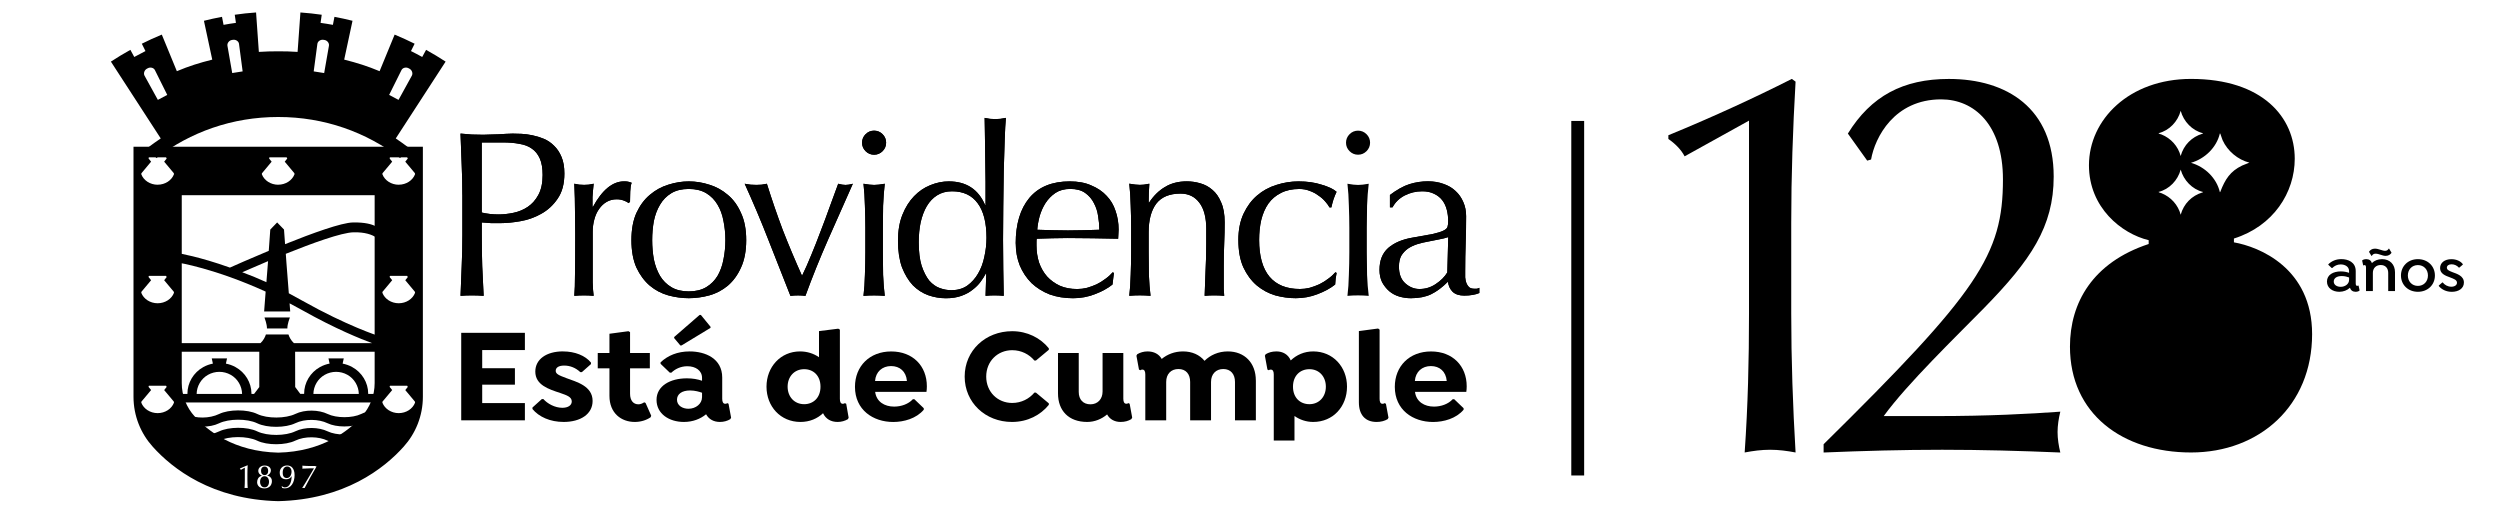<?xml version="1.0" encoding="UTF-8"?>
<svg id="Capa_1" xmlns="http://www.w3.org/2000/svg" version="1.1" viewBox="0 0 754.3 157.2">
  <!-- Generator: Adobe Illustrator 29.5.0, SVG Export Plug-In . SVG Version: 2.1.0 Build 137)  -->
  <defs>
    <style>
      .st0 {
        fill-rule: evenodd;
      }
    </style>
  </defs>
  <g>
    <rect x="474.09" y="36.49" width="3.88" height="106.97"/>
    <g>
      <path class="st0" d="M139.51,58.78v12.25c0,3.13-.07,6.22-.21,9.26-.09,3.04-.21,6.03-.35,8.97,1.09-.1,2.25-.14,3.49-.14s2.4.05,3.49.14c-.14-2.94-.28-5.94-.43-8.97-.09-3.04-.14-6.13-.14-9.26v-3.92c.95.09,1.88.17,2.78.21h2.99c1.71,0,3.66-.19,5.84-.57,2.23-.38,4.32-1.12,6.27-2.21,1.99-1.09,3.66-2.61,4.98-4.56,1.38-1.95,2.07-4.49,2.07-7.62,0-1.99-.29-3.65-.86-4.99-.57-1.38-1.33-2.52-2.28-3.42-.9-.9-1.92-1.59-3.06-2.07-1.14-.47-2.3-.83-3.49-1.07-1.14-.24-2.23-.38-3.28-.43-1.04-.05-1.92-.07-2.64-.07-.52,0-1.16.02-1.92.07-.76.05-1.57.09-2.42.14-.81,0-1.61.02-2.42.07-.81.05-1.5.07-2.07.07-1.14,0-2.3-.02-3.49-.07-1.14-.09-2.28-.19-3.42-.29.14,3.13.26,6.22.35,9.26.14,2.99.21,6.05.21,9.19ZM145.35,64.13v-21.15h6.41c1.85,0,3.51.14,4.99.43,1.47.24,2.71.71,3.7,1.42,1.05.71,1.85,1.71,2.42,2.99.57,1.28.85,2.94.85,4.99,0,2.42-.43,4.42-1.28,5.98-.81,1.52-1.88,2.73-3.21,3.63-1.28.86-2.71,1.45-4.27,1.78-1.57.33-3.09.5-4.56.5-1.76,0-3.44-.19-5.06-.57Z"/>
      <path d="M139.51,58.78v12.25c0,3.13-.07,6.22-.21,9.26-.09,3.04-.21,6.03-.35,8.97,1.09-.1,2.25-.14,3.49-.14s2.4.05,3.49.14c-.14-2.94-.28-5.94-.43-8.97-.09-3.04-.14-6.13-.14-9.26v-3.92c.95.09,1.88.17,2.78.21h2.99c1.71,0,3.66-.19,5.84-.57,2.23-.38,4.32-1.12,6.27-2.21,1.99-1.09,3.66-2.61,4.98-4.56,1.38-1.95,2.07-4.49,2.07-7.62,0-1.99-.29-3.65-.86-4.99-.57-1.38-1.33-2.52-2.28-3.42-.9-.9-1.92-1.59-3.06-2.07-1.14-.47-2.3-.83-3.49-1.07-1.14-.24-2.23-.38-3.28-.43-1.04-.05-1.92-.07-2.64-.07-.52,0-1.16.02-1.92.07-.76.05-1.57.09-2.42.14-.81,0-1.61.02-2.42.07-.81.05-1.5.07-2.07.07-1.14,0-2.3-.02-3.49-.07-1.14-.09-2.28-.19-3.42-.29.14,3.13.26,6.22.35,9.26.14,2.99.21,6.05.21,9.19ZM145.35,64.13v-21.15h6.41c1.85,0,3.51.14,4.99.43,1.47.24,2.71.71,3.7,1.42,1.05.71,1.85,1.71,2.42,2.99.57,1.28.85,2.94.85,4.99,0,2.42-.43,4.42-1.28,5.98-.81,1.52-1.88,2.73-3.21,3.63-1.28.86-2.71,1.45-4.27,1.78-1.57.33-3.09.5-4.56.5-1.76,0-3.44-.19-5.06-.57Z"/>
      <path class="st0" d="M189.59,61.28l.5-.36c0-.95.02-1.99.07-3.13.05-1.19.19-2.07.43-2.64-.48-.19-.88-.31-1.21-.36-.28-.05-.64-.07-1.07-.07-3.47,0-6.6,2.56-9.4,7.69l-.14-.07v-2.85c.05-1,.17-2.35.36-4.06-.52.09-1.02.19-1.5.28-.48.05-.93.07-1.35.07-.52,0-1.02-.02-1.5-.07-.47-.09-.97-.19-1.5-.28.14,3.13.21,5.91.21,8.33.05,2.42.07,4.56.07,6.41v2.28c0,4.04-.02,7.45-.07,10.26,0,2.75-.07,4.94-.21,6.55.95-.1,1.95-.14,2.99-.14.95,0,1.9.05,2.85.14-.14-1.04-.24-2.4-.29-4.06v-15.17c0-1.38.17-2.66.5-3.85.33-1.23.81-2.28,1.43-3.13.62-.9,1.38-1.61,2.28-2.14.9-.52,1.92-.78,3.06-.78.71,0,1.4.12,2.06.36.71.24,1.19.5,1.43.78Z"/>
      <path d="M189.59,61.28l.5-.36c0-.95.02-1.99.07-3.13.05-1.19.19-2.07.43-2.64-.48-.19-.88-.31-1.21-.36-.28-.05-.64-.07-1.07-.07-3.47,0-6.6,2.56-9.4,7.69l-.14-.07v-2.85c.05-1,.17-2.35.36-4.06-.52.09-1.02.19-1.5.28-.48.05-.93.07-1.35.07-.52,0-1.02-.02-1.5-.07-.47-.09-.97-.19-1.5-.28.14,3.13.21,5.91.21,8.33.05,2.42.07,4.56.07,6.41v2.28c0,4.04-.02,7.45-.07,10.26,0,2.75-.07,4.94-.21,6.55.95-.1,1.95-.14,2.99-.14.95,0,1.9.05,2.85.14-.14-1.04-.24-2.4-.29-4.06v-15.17c0-1.38.17-2.66.5-3.85.33-1.23.81-2.28,1.43-3.13.62-.9,1.38-1.61,2.28-2.14.9-.52,1.92-.78,3.06-.78.71,0,1.4.12,2.06.36.71.24,1.19.5,1.43.78Z"/>
      <path class="st0" d="M190.51,72.46c0,3.23.5,5.98,1.5,8.26,1.05,2.23,2.4,4.06,4.06,5.48,1.66,1.38,3.51,2.35,5.56,2.92,2.09.57,4.15.85,6.2.85s4.15-.29,6.2-.85c2.04-.57,3.89-1.54,5.56-2.92,1.66-1.42,2.99-3.25,3.99-5.48,1.05-2.28,1.57-5.03,1.57-8.26s-.52-5.96-1.57-8.19c-1-2.28-2.33-4.11-3.99-5.48-1.66-1.42-3.51-2.44-5.56-3.06-2.04-.67-4.11-1-6.2-1s-4.11.33-6.2,1c-2.04.62-3.89,1.64-5.56,3.06-1.66,1.38-3.01,3.21-4.06,5.48-1,2.23-1.5,4.96-1.5,8.19ZM196.78,72.46c0-1.99.17-3.92.5-5.77.38-1.85,1-3.49,1.85-4.91.86-1.47,1.99-2.63,3.42-3.49,1.42-.86,3.18-1.28,5.27-1.28s3.84.43,5.27,1.28c1.42.86,2.56,2.02,3.42,3.49.85,1.42,1.45,3.06,1.78,4.91.38,1.85.57,3.77.57,5.77s-.19,3.92-.57,5.77c-.33,1.85-.93,3.51-1.78,4.99-.86,1.42-1.99,2.56-3.42,3.42-1.43.85-3.18,1.28-5.27,1.28s-3.85-.43-5.27-1.28c-1.43-.86-2.56-2-3.42-3.42-.85-1.47-1.47-3.13-1.85-4.99-.33-1.85-.5-3.77-.5-5.77Z"/>
      <path d="M190.51,72.46c0,3.23.5,5.98,1.5,8.26,1.05,2.23,2.4,4.06,4.06,5.48,1.66,1.38,3.51,2.35,5.56,2.92,2.09.57,4.15.85,6.2.85s4.15-.29,6.2-.85c2.04-.57,3.89-1.54,5.56-2.92,1.66-1.42,2.99-3.25,3.99-5.48,1.05-2.28,1.57-5.03,1.57-8.26s-.52-5.96-1.57-8.19c-1-2.28-2.33-4.11-3.99-5.48-1.66-1.42-3.51-2.44-5.56-3.06-2.04-.67-4.11-1-6.2-1s-4.11.33-6.2,1c-2.04.62-3.89,1.64-5.56,3.06-1.66,1.38-3.01,3.21-4.06,5.48-1,2.23-1.5,4.96-1.5,8.19ZM196.78,72.46c0-1.99.17-3.92.5-5.77.38-1.85,1-3.49,1.85-4.91.86-1.47,1.99-2.63,3.42-3.49,1.42-.86,3.18-1.28,5.27-1.28s3.84.43,5.27,1.28c1.42.86,2.56,2.02,3.42,3.49.85,1.42,1.45,3.06,1.78,4.91.38,1.85.57,3.77.57,5.77s-.19,3.92-.57,5.77c-.33,1.85-.93,3.51-1.78,4.99-.86,1.42-1.99,2.56-3.42,3.42-1.43.85-3.18,1.28-5.27,1.28s-3.85-.43-5.27-1.28c-1.43-.86-2.56-2-3.42-3.42-.85-1.47-1.47-3.13-1.85-4.99-.33-1.85-.5-3.77-.5-5.77Z"/>
      <path class="st0" d="M238.52,89.27c.76-.1,1.52-.14,2.28-.14s1.5.05,2.21.14c2.04-5.6,4.3-11.2,6.76-16.81,2.47-5.6,4.99-11.28,7.55-17.02-.86.24-1.59.36-2.21.36s-1.35-.12-2.21-.36c-.86,2.33-1.73,4.72-2.64,7.19-.86,2.42-1.76,4.84-2.71,7.27-.9,2.42-1.83,4.77-2.78,7.05-.9,2.23-1.83,4.32-2.78,6.27-2.14-4.75-4.08-9.38-5.84-13.89-1.71-4.56-3.3-9.19-4.77-13.89-.52.09-1.05.19-1.57.28-.52.05-1.04.07-1.57.07-.62,0-1.21-.02-1.78-.07-.57-.09-1.16-.19-1.78-.28,2.61,5.75,5.01,11.42,7.19,17.02,2.23,5.6,4.44,11.21,6.62,16.81Z"/>
      <path d="M238.52,89.27c.76-.1,1.52-.14,2.28-.14s1.5.05,2.21.14c2.04-5.6,4.3-11.2,6.76-16.81,2.47-5.6,4.99-11.28,7.55-17.02-.86.24-1.59.36-2.21.36s-1.35-.12-2.21-.36c-.86,2.33-1.73,4.72-2.64,7.19-.86,2.42-1.76,4.84-2.71,7.27-.9,2.42-1.83,4.77-2.78,7.05-.9,2.23-1.83,4.32-2.78,6.27-2.14-4.75-4.08-9.38-5.84-13.89-1.71-4.56-3.3-9.19-4.77-13.89-.52.09-1.05.19-1.57.28-.52.05-1.04.07-1.57.07-.62,0-1.21-.02-1.78-.07-.57-.09-1.16-.19-1.78-.28,2.61,5.75,5.01,11.42,7.19,17.02,2.23,5.6,4.44,11.21,6.62,16.81Z"/>
      <path class="st0" d="M261.1,68.75v7.41c0,2.14-.05,4.39-.14,6.77-.05,2.33-.19,4.44-.43,6.34,1.09-.1,2.16-.14,3.21-.14s2.11.05,3.21.14c-.24-1.9-.4-4.01-.5-6.34-.05-2.37-.07-4.63-.07-6.77v-7.41c0-2.14.02-4.37.07-6.69.1-2.37.26-4.58.5-6.62-1.33.24-2.4.36-3.21.36s-1.88-.12-3.21-.36c.24,2.04.38,4.25.43,6.62.09,2.33.14,4.56.14,6.69ZM260.1,43.05c0,1,.36,1.85,1.07,2.56.71.71,1.57,1.07,2.56,1.07s1.85-.36,2.56-1.07c.71-.71,1.07-1.57,1.07-2.56s-.36-1.85-1.07-2.56c-.71-.71-1.57-1.07-2.56-1.07s-1.85.36-2.56,1.07c-.71.71-1.07,1.57-1.07,2.56Z"/>
      <path d="M261.1,68.75v7.41c0,2.14-.05,4.39-.14,6.77-.05,2.33-.19,4.44-.43,6.34,1.09-.1,2.16-.14,3.21-.14s2.11.05,3.21.14c-.24-1.9-.4-4.01-.5-6.34-.05-2.37-.07-4.63-.07-6.77v-7.41c0-2.14.02-4.37.07-6.69.1-2.37.26-4.58.5-6.62-1.33.24-2.4.36-3.21.36s-1.88-.12-3.21-.36c.24,2.04.38,4.25.43,6.62.09,2.33.14,4.56.14,6.69ZM260.1,43.05c0,1,.36,1.85,1.07,2.56.71.71,1.57,1.07,2.56,1.07s1.85-.36,2.56-1.07c.71-.71,1.07-1.57,1.07-2.56s-.36-1.85-1.07-2.56c-.71-.71-1.57-1.07-2.56-1.07s-1.85.36-2.56,1.07c-.71.71-1.07,1.57-1.07,2.56Z"/>
      <path class="st0" d="M297.57,82.5l-.21,6.76c.95-.1,1.85-.14,2.71-.14.9,0,1.83.05,2.78.14-.05-2.75-.09-5.44-.14-8.05-.05-2.61-.07-5.56-.07-8.83,0-3.04.02-6.39.07-10.04.05-3.66.09-7.22.14-10.68.1-3.47.19-6.62.29-9.47.1-2.9.21-5.1.36-6.62-.62.1-1.19.19-1.71.29-.48.05-.97.07-1.5.07s-1.04-.02-1.57-.07c-.52-.1-1.07-.19-1.64-.29.05,1.14.07,2.44.07,3.92.05,1.47.07,3.04.07,4.7.05,1.66.07,3.42.07,5.27.05,1.8.07,3.61.07,5.41v6.98h-.14c-2.04-4.75-5.7-7.12-10.97-7.12-1.85,0-3.7.38-5.56,1.14-1.8.71-3.44,1.83-4.91,3.35-1.42,1.47-2.59,3.32-3.49,5.56-.9,2.23-1.35,4.87-1.35,7.91s.4,5.74,1.21,7.98c.86,2.18,1.95,3.99,3.28,5.41,1.38,1.38,2.92,2.37,4.63,2.99,1.76.62,3.54.92,5.34.92s3.3-.24,4.63-.71c1.33-.47,2.47-1.09,3.42-1.85,1-.76,1.8-1.57,2.42-2.42.66-.9,1.19-1.73,1.57-2.49h.14ZM277.2,73.1c0-2.14.19-4.13.57-5.98.43-1.9,1.05-3.54,1.85-4.91.86-1.43,1.9-2.52,3.13-3.28,1.28-.81,2.78-1.21,4.49-1.21,3.42,0,6.01,1.21,7.76,3.63,1.76,2.37,2.64,5.84,2.64,10.4,0,1.9-.21,3.8-.64,5.7-.38,1.9-1.02,3.61-1.92,5.13-.86,1.47-1.95,2.68-3.28,3.63-1.33.9-2.92,1.35-4.77,1.35-1.14,0-2.3-.21-3.49-.64-1.19-.43-2.25-1.19-3.2-2.28-.9-1.14-1.66-2.64-2.28-4.49-.57-1.85-.86-4.2-.86-7.05Z"/>
      <path d="M297.57,82.5l-.21,6.76c.95-.1,1.85-.14,2.71-.14.9,0,1.83.05,2.78.14-.05-2.75-.09-5.44-.14-8.05-.05-2.61-.07-5.56-.07-8.83,0-3.04.02-6.39.07-10.04.05-3.66.09-7.22.14-10.68.1-3.47.19-6.62.29-9.47.1-2.9.21-5.1.36-6.62-.62.1-1.19.19-1.71.29-.48.05-.97.07-1.5.07s-1.04-.02-1.57-.07c-.52-.1-1.07-.19-1.64-.29.05,1.14.07,2.44.07,3.92.05,1.47.07,3.04.07,4.7.05,1.66.07,3.42.07,5.27.05,1.8.07,3.61.07,5.41v6.98h-.14c-2.04-4.75-5.7-7.12-10.97-7.12-1.85,0-3.7.38-5.56,1.14-1.8.71-3.44,1.83-4.91,3.35-1.42,1.47-2.59,3.32-3.49,5.56-.9,2.23-1.35,4.87-1.35,7.91s.4,5.74,1.21,7.98c.86,2.18,1.95,3.99,3.28,5.41,1.38,1.38,2.92,2.37,4.63,2.99,1.76.62,3.54.92,5.34.92s3.3-.24,4.63-.71c1.33-.47,2.47-1.09,3.42-1.85,1-.76,1.8-1.57,2.42-2.42.66-.9,1.19-1.73,1.57-2.49h.14ZM277.2,73.1c0-2.14.19-4.13.57-5.98.43-1.9,1.05-3.54,1.85-4.91.86-1.43,1.9-2.52,3.13-3.28,1.28-.81,2.78-1.21,4.49-1.21,3.42,0,6.01,1.21,7.76,3.63,1.76,2.37,2.64,5.84,2.64,10.4,0,1.9-.21,3.8-.64,5.7-.38,1.9-1.02,3.61-1.92,5.13-.86,1.47-1.95,2.68-3.28,3.63-1.33.9-2.92,1.35-4.77,1.35-1.14,0-2.3-.21-3.49-.64-1.19-.43-2.25-1.19-3.2-2.28-.9-1.14-1.66-2.64-2.28-4.49-.57-1.85-.86-4.2-.86-7.05Z"/>
      <path class="st0" d="M306.47,73.46c0,2.37.4,4.58,1.21,6.62.85,2.04,2.04,3.82,3.56,5.34,1.57,1.47,3.4,2.61,5.48,3.42,2.14.76,4.49,1.14,7.05,1.14,2.28,0,4.46-.4,6.55-1.21,2.14-.81,3.92-1.78,5.34-2.92l.43-3.49-.36-.21c-.62.71-1.35,1.38-2.21,1.99-.81.62-1.69,1.16-2.64,1.64-.95.43-1.92.78-2.92,1.07-1,.24-1.97.36-2.92.36-2,0-3.75-.33-5.27-1-1.52-.71-2.8-1.64-3.84-2.78-1.05-1.19-1.85-2.59-2.42-4.2-.52-1.61-.78-3.35-.78-5.2v-.93c0-.47.02-.83.07-1.07,1.57-.05,3.11-.1,4.63-.14,1.57-.05,3.13-.07,4.7-.07,2.56,0,5.11.02,7.62.07,2.52.05,5.06.1,7.62.14.05-.48.07-.93.07-1.35.05-.48.07-.95.07-1.42,0-1.99-.31-3.87-.93-5.63-.57-1.76-1.47-3.28-2.71-4.56-1.23-1.33-2.78-2.37-4.63-3.13-1.8-.81-3.97-1.21-6.48-1.21-5.32,0-9.38,1.66-12.18,4.98-2.75,3.32-4.13,7.91-4.13,13.75ZM322.92,57c1.85,0,3.35.4,4.49,1.21,1.14.81,2.02,1.83,2.64,3.06.66,1.23,1.09,2.56,1.28,3.99.24,1.42.36,2.78.36,4.06-1.52.05-3.09.1-4.7.14-1.61.05-3.21.07-4.77.07s-3.09-.02-4.7-.07c-1.57-.05-3.09-.1-4.56-.14.09-1.28.33-2.63.71-4.06.43-1.47,1.02-2.8,1.78-3.99.81-1.23,1.8-2.25,2.99-3.06,1.24-.81,2.73-1.21,4.49-1.21Z"/>
      <path d="M306.47,73.46c0,2.37.4,4.58,1.21,6.62.85,2.04,2.04,3.82,3.56,5.34,1.57,1.47,3.4,2.61,5.48,3.42,2.14.76,4.49,1.14,7.05,1.14,2.28,0,4.46-.4,6.55-1.21,2.14-.81,3.92-1.78,5.34-2.92l.43-3.49-.36-.21c-.62.71-1.35,1.38-2.21,1.99-.81.62-1.69,1.16-2.64,1.64-.95.43-1.92.78-2.92,1.07-1,.24-1.97.36-2.92.36-2,0-3.75-.33-5.27-1-1.52-.71-2.8-1.64-3.84-2.78-1.05-1.19-1.85-2.59-2.42-4.2-.52-1.61-.78-3.35-.78-5.2v-.93c0-.47.02-.83.07-1.07,1.57-.05,3.11-.1,4.63-.14,1.57-.05,3.13-.07,4.7-.07,2.56,0,5.11.02,7.62.07,2.52.05,5.06.1,7.62.14.05-.48.07-.93.07-1.35.05-.48.07-.95.07-1.42,0-1.99-.31-3.87-.93-5.63-.57-1.76-1.47-3.28-2.71-4.56-1.23-1.33-2.78-2.37-4.63-3.13-1.8-.81-3.97-1.21-6.48-1.21-5.32,0-9.38,1.66-12.18,4.98-2.75,3.32-4.13,7.91-4.13,13.75ZM322.92,57c1.85,0,3.35.4,4.49,1.21,1.14.81,2.02,1.83,2.64,3.06.66,1.23,1.09,2.56,1.28,3.99.24,1.42.36,2.78.36,4.06-1.52.05-3.09.1-4.7.14-1.61.05-3.21.07-4.77.07s-3.09-.02-4.7-.07c-1.57-.05-3.09-.1-4.56-.14.09-1.28.33-2.63.71-4.06.43-1.47,1.02-2.8,1.78-3.99.81-1.23,1.8-2.25,2.99-3.06,1.24-.81,2.73-1.21,4.49-1.21Z"/>
      <path class="st0" d="M363.95,69.25v4.34c0,2.75-.07,5.44-.21,8.05-.09,2.61-.19,5.15-.28,7.62.95-.1,1.92-.14,2.92-.14,1.04,0,2.04.05,2.99.14-.05-.66-.1-1.35-.14-2.06v-6.91c0-2.42.05-4.7.14-6.84.1-2.19.14-4.3.14-6.34,0-2.47-.36-4.49-1.07-6.05-.67-1.61-1.54-2.87-2.64-3.78-1.09-.95-2.33-1.61-3.71-1.99-1.33-.38-2.66-.57-3.99-.57-2.56,0-4.77.57-6.62,1.71-1.85,1.09-3.44,2.66-4.77,4.7h-.14c0-1.9.07-3.8.21-5.7-.62.09-1.17.19-1.64.28-.43.05-.83.07-1.21.07-.81,0-1.88-.12-3.21-.36.24,2.04.38,4.25.43,6.62.1,2.33.14,4.56.14,6.69v7.41c0,2.14-.05,4.39-.14,6.77-.05,2.33-.19,4.44-.43,6.34,1.09-.1,2.16-.14,3.21-.14s2.11.05,3.21.14c-.24-1.9-.4-4.01-.5-6.34-.05-2.37-.07-4.63-.07-6.77v-6.05c0-3.7.76-6.58,2.28-8.62,1.57-2.04,4.01-3.06,7.34-3.06,2.42,0,4.32.92,5.7,2.78,1.38,1.8,2.07,4.49,2.07,8.05Z"/>
      <path d="M363.95,69.25v4.34c0,2.75-.07,5.44-.21,8.05-.09,2.61-.19,5.15-.28,7.62.95-.1,1.92-.14,2.92-.14,1.04,0,2.04.05,2.99.14-.05-.66-.1-1.35-.14-2.06v-6.91c0-2.42.05-4.7.14-6.84.1-2.19.14-4.3.14-6.34,0-2.47-.36-4.49-1.07-6.05-.67-1.61-1.54-2.87-2.64-3.78-1.09-.95-2.33-1.61-3.71-1.99-1.33-.38-2.66-.57-3.99-.57-2.56,0-4.77.57-6.62,1.71-1.85,1.09-3.44,2.66-4.77,4.7h-.14c0-1.9.07-3.8.21-5.7-.62.09-1.17.19-1.64.28-.43.05-.83.07-1.21.07-.81,0-1.88-.12-3.21-.36.24,2.04.38,4.25.43,6.62.1,2.33.14,4.56.14,6.69v7.41c0,2.14-.05,4.39-.14,6.77-.05,2.33-.19,4.44-.43,6.34,1.09-.1,2.16-.14,3.21-.14s2.11.05,3.21.14c-.24-1.9-.4-4.01-.5-6.34-.05-2.37-.07-4.63-.07-6.77v-6.05c0-3.7.76-6.58,2.28-8.62,1.57-2.04,4.01-3.06,7.34-3.06,2.42,0,4.32.92,5.7,2.78,1.38,1.8,2.07,4.49,2.07,8.05Z"/>
      <path class="st0" d="M373.64,72.46c0,3.23.5,5.96,1.5,8.19,1.04,2.23,2.4,4.06,4.06,5.48,1.66,1.38,3.51,2.37,5.56,2.99,2.09.57,4.16.85,6.2.85,2.28,0,4.46-.4,6.55-1.21,2.14-.81,3.92-1.78,5.34-2.92.05-1.19.19-2.35.43-3.49l-.36-.21c-.62.71-1.35,1.38-2.21,1.99-.81.62-1.68,1.16-2.64,1.64-.95.43-1.92.78-2.92,1.07-1,.24-1.97.36-2.92.36-4.04,0-7.1-1.23-9.19-3.7-2.09-2.51-3.13-6.22-3.13-11.11,0-2.18.21-4.2.64-6.05.47-1.9,1.19-3.54,2.14-4.91,1-1.38,2.25-2.44,3.77-3.2,1.57-.81,3.42-1.21,5.56-1.21,1.14,0,2.19.19,3.13.57.95.33,1.8.78,2.56,1.35.81.52,1.5,1.12,2.07,1.78.57.62,1.02,1.24,1.35,1.85h.57c.19-.86.4-1.66.64-2.42.28-.81.59-1.57.93-2.28-.9-.81-2.4-1.52-4.49-2.14-2.04-.67-4.37-1-6.98-1-2.28,0-4.51.36-6.7,1.07-2.18.67-4.13,1.73-5.84,3.21-1.66,1.42-3.01,3.25-4.06,5.48-1.04,2.23-1.57,4.89-1.57,7.98Z"/>
      <path d="M373.64,72.46c0,3.23.5,5.96,1.5,8.19,1.04,2.23,2.4,4.06,4.06,5.48,1.66,1.38,3.51,2.37,5.56,2.99,2.09.57,4.16.85,6.2.85,2.28,0,4.46-.4,6.55-1.21,2.14-.81,3.92-1.78,5.34-2.92.05-1.19.19-2.35.43-3.49l-.36-.21c-.62.71-1.35,1.38-2.21,1.99-.81.62-1.68,1.16-2.64,1.64-.95.43-1.92.78-2.92,1.07-1,.24-1.97.36-2.92.36-4.04,0-7.1-1.23-9.19-3.7-2.09-2.51-3.13-6.22-3.13-11.11,0-2.18.21-4.2.64-6.05.47-1.9,1.19-3.54,2.14-4.91,1-1.38,2.25-2.44,3.77-3.2,1.57-.81,3.42-1.21,5.56-1.21,1.14,0,2.19.19,3.13.57.95.33,1.8.78,2.56,1.35.81.52,1.5,1.12,2.07,1.78.57.62,1.02,1.24,1.35,1.85h.57c.19-.86.4-1.66.64-2.42.28-.81.59-1.57.93-2.28-.9-.81-2.4-1.52-4.49-2.14-2.04-.67-4.37-1-6.98-1-2.28,0-4.51.36-6.7,1.07-2.18.67-4.13,1.73-5.84,3.21-1.66,1.42-3.01,3.25-4.06,5.48-1.04,2.23-1.57,4.89-1.57,7.98Z"/>
      <path d="M407.12,68.75v7.41c0,2.14-.05,4.39-.14,6.77-.05,2.33-.19,4.44-.43,6.34,1.09-.1,2.16-.14,3.21-.14s2.11.05,3.21.14c-.24-1.9-.4-4.01-.5-6.34-.05-2.37-.07-4.63-.07-6.77v-7.41c0-2.14.02-4.37.07-6.69.09-2.37.26-4.58.5-6.62-1.33.24-2.4.36-3.21.36s-1.88-.12-3.21-.36c.24,2.04.38,4.25.43,6.62.09,2.33.14,4.56.14,6.69ZM406.12,43.05c0,1,.36,1.85,1.07,2.56s1.57,1.07,2.56,1.07,1.85-.36,2.56-1.07c.71-.71,1.07-1.57,1.07-2.56s-.36-1.85-1.07-2.56c-.71-.71-1.57-1.07-2.56-1.07s-1.85.36-2.56,1.07c-.71.71-1.07,1.57-1.07,2.56Z"/>
      <path class="st0" d="M419.37,58.86v3.7h.78c.81-1.52,2.02-2.71,3.63-3.56,1.66-.86,3.44-1.28,5.34-1.28,1.42,0,2.64.26,3.63.78,1,.48,1.8,1.12,2.42,1.92.62.81,1.07,1.76,1.35,2.85.28,1.09.43,2.23.43,3.42,0,.71-.07,1.3-.21,1.78-.14.43-.57.81-1.28,1.14-.67.33-1.73.66-3.21,1-1.43.28-3.42.64-5.98,1.07-3.13.52-5.6,1.57-7.41,3.13-1.76,1.57-2.64,3.77-2.64,6.62,0,1.38.26,2.61.78,3.7.57,1.05,1.28,1.95,2.14,2.71.9.76,1.92,1.3,3.06,1.64,1.14.33,2.3.5,3.49.5,2.42,0,4.46-.4,6.13-1.21,1.66-.81,3.35-2.07,5.06-3.78.14,1.24.62,2.26,1.42,3.06.81.76,1.97,1.14,3.49,1.14.95,0,1.8-.07,2.56-.21.81-.14,1.47-.33,2-.57v-1.57c-.24.14-.5.24-.78.28h-.71c-.71,0-1.26-.17-1.64-.5-.33-.33-.59-.74-.78-1.21-.19-.52-.31-1.09-.36-1.71v-1.85c0-2.99.05-5.82.14-8.48.1-2.71.14-5.41.14-8.12,0-1.57-.28-2.99-.85-4.27-.57-1.33-1.35-2.45-2.35-3.35-1-.95-2.21-1.66-3.63-2.14-1.42-.52-2.99-.78-4.7-.78-1.9,0-3.75.28-5.56.85-1.8.57-3.78,1.66-5.91,3.28ZM436.96,71.53l-.28,10.68c-.81,1.33-1.97,2.49-3.49,3.49-1.47,1-3.11,1.5-4.91,1.5-1.57,0-2.99-.57-4.27-1.71-1.28-1.14-1.92-2.82-1.92-5.06,0-1.33.24-2.42.71-3.28.52-.85,1.19-1.57,1.99-2.14.86-.57,1.81-1.02,2.85-1.35,1.09-.33,2.18-.59,3.28-.78,1.09-.24,2.16-.45,3.21-.64,1.09-.19,2.04-.43,2.85-.71Z"/>
      <path d="M419.37,58.86v3.7h.78c.81-1.52,2.02-2.71,3.63-3.56,1.66-.86,3.44-1.28,5.34-1.28,1.42,0,2.64.26,3.63.78,1,.48,1.8,1.12,2.42,1.92.62.81,1.07,1.76,1.35,2.85.28,1.09.43,2.23.43,3.42,0,.71-.07,1.3-.21,1.78-.14.43-.57.81-1.28,1.14-.67.33-1.73.66-3.21,1-1.43.28-3.42.64-5.98,1.07-3.13.52-5.6,1.57-7.41,3.13-1.76,1.57-2.64,3.77-2.64,6.62,0,1.38.26,2.61.78,3.7.57,1.05,1.28,1.95,2.14,2.71.9.76,1.92,1.3,3.06,1.64,1.14.33,2.3.5,3.49.5,2.42,0,4.46-.4,6.13-1.21,1.66-.81,3.35-2.07,5.06-3.78.14,1.24.62,2.26,1.42,3.06.81.76,1.97,1.14,3.49,1.14.95,0,1.8-.07,2.56-.21.81-.14,1.47-.33,2-.57v-1.57c-.24.14-.5.24-.78.28h-.71c-.71,0-1.26-.17-1.64-.5-.33-.33-.59-.74-.78-1.21-.19-.52-.31-1.09-.36-1.71v-1.85c0-2.99.05-5.82.14-8.48.1-2.71.14-5.41.14-8.12,0-1.57-.28-2.99-.85-4.27-.57-1.33-1.35-2.45-2.35-3.35-1-.95-2.21-1.66-3.63-2.14-1.42-.52-2.99-.78-4.7-.78-1.9,0-3.75.28-5.56.85-1.8.57-3.78,1.66-5.91,3.28ZM436.96,71.53l-.28,10.68c-.81,1.33-1.97,2.49-3.49,3.49-1.47,1-3.11,1.5-4.91,1.5-1.57,0-2.99-.57-4.27-1.71-1.28-1.14-1.92-2.82-1.92-5.06,0-1.33.24-2.42.71-3.28.52-.85,1.19-1.57,1.99-2.14.86-.57,1.81-1.02,2.85-1.35,1.09-.33,2.18-.59,3.28-.78,1.09-.24,2.16-.45,3.21-.64,1.09-.19,2.04-.43,2.85-.71Z"/>
    </g>
    <g>
      <path d="M145.49,105.62v5.48h9.87v4.96h-9.87v5.56h12.88v5.2h-19.21v-26.4h19.21v5.2h-12.88Z"/>
      <path d="M169.86,106.03c3.61,0,6.74,1.26,8.45,3.37v.45l-2.76,2.44h-.45c-1.42-1.34-3.13-1.99-4.87-1.99s-2.56.65-2.56,1.58.89,1.34,3.17,2.19c3.05,1.14,7.96,2.36,7.96,6.9,0,3.98-3.66,6.34-8.73,6.34-4.1,0-7.47-1.54-9.42-3.9v-.45l2.84-2.56h.45c1.22,1.38,3.45,2.64,5.73,2.64,1.75,0,2.84-.77,2.84-1.91,0-1.38-1.5-1.87-3.49-2.56-3.45-1.14-7.51-2.4-7.51-6.46,0-3.7,3.33-6.09,8.37-6.09Z"/>
      <path d="M196.47,125.44l-.16.45c-1.34.93-3.05,1.42-4.79,1.42-4.02,0-7.64-2.6-7.64-7.88v-8.29h-3.53v-4.63h3.53v-5.81l5.73-.77.49.28v6.3h5.97v4.63h-5.97v7.64c0,2.11,1.02,3.21,2.52,3.21.61,0,1.18-.24,1.75-.61l.41.2,1.71,3.86Z"/>
      <path d="M220.59,126.01l-.24.45c-.85.53-1.95.85-3.13.85-1.83,0-3.33-.77-4.18-2.32-1.71,1.42-4.02,2.32-6.7,2.32-4.43,0-8.25-2.44-8.25-6.66s4.14-6.5,9.14-6.5c1.83,0,3.29.28,4.59.73v-.89c0-2.19-1.95-3.49-4.43-3.49-2.07,0-3.74.89-4.83,1.95h-.45l-2.8-2.68v-.45c2.15-2.03,5.08-3.29,8.77-3.29,4.71,0,9.83,2.11,9.83,7.88v6.42c0,.93.28,1.5.93,1.5.24,0,.45-.08.61-.2l.37.2.77,4.18ZM205.28,104.24l-1.87-2.23v-.33l7.68-6.66h.37l2.92,3.57v.33l-8.77,5.32h-.32ZM211.82,119.88v-1.38c-.77-.28-2.11-.69-3.62-.69-2.52,0-3.94,1.14-3.94,2.8,0,1.75,1.67,2.72,3.45,2.72,2.27,0,4.1-1.54,4.1-3.45Z"/>
      <path d="M256.05,126.01l-.2.45c-.89.53-1.99.85-3.13.85-1.99,0-3.57-.89-4.39-2.64-1.71,1.62-4.02,2.64-6.82,2.64-6.01,0-10.24-4.67-10.24-10.64s4.26-10.64,10.11-10.64c2.19,0,4.14.65,5.73,1.75v-7.88l5.81-.73.49.28v20.88c0,.93.24,1.5.89,1.5.28,0,.49-.08.61-.2l.41.2.73,4.18ZM247.56,116.67c0-3.33-2.15-5.28-4.92-5.28-3.01,0-5,2.28-5,5.28s1.99,5.28,5,5.28c2.76,0,4.92-1.95,4.92-5.28Z"/>
      <path d="M264.05,118.21c.37,3.05,2.88,4.47,5.73,4.47,2.15,0,4.31-.77,5.65-2.23h.45l2.84,2.72v.45c-2.27,2.68-6.01,3.7-9.22,3.7-6.09,0-11.54-3.66-11.54-10.6,0-6.21,4.39-10.68,10.93-10.68s10.76,4.39,10.76,10.52c0,.61-.04,1.14-.12,1.67h-15.48ZM264.01,114.96h9.63c-.24-2.88-2.15-4.51-4.79-4.51s-4.63,1.71-4.83,4.51Z"/>
      <path d="M297.56,113.62c0,4.63,3.45,7.96,7.84,7.96,2.76,0,5.16-1.26,6.7-3.13h.45l3.9,3.25v.45c-2.48,3.05-6.34,5.16-11.13,5.16-8,0-14.26-5.85-14.26-13.69s6.26-13.69,14.34-13.69c4.55,0,8.53,2.03,11.05,5.16v.45l-3.9,3.25h-.45c-1.54-1.87-3.94-3.13-6.7-3.13-4.39,0-7.84,3.33-7.84,7.96Z"/>
      <path d="M341.59,126.01l-.24.45c-.89.53-1.91.85-3.25.85-1.75,0-3.25-.77-4.06-2.27-1.62,1.38-3.74,2.27-6.01,2.27-5.6,0-8.81-3.41-8.81-8.61v-12.19h6.26v11.74c0,2.32,1.34,3.74,3.53,3.74s3.66-1.58,3.66-3.86v-11.62h6.26v13.81c0,.93.28,1.5.93,1.5.24,0,.45-.08.57-.2l.41.2.77,4.18Z"/>
      <path d="M378.92,114.8v12.02h-6.3v-11.58c0-2.36-1.3-3.9-3.53-3.9s-3.7,1.54-3.7,3.9v11.58h-6.3v-11.58c0-2.36-1.26-3.9-3.53-3.9s-3.7,1.54-3.7,3.9v11.58h-6.3v-13.81c0-.93-.24-1.5-.89-1.5-.28,0-.49.08-.61.2l-.41-.2-.77-4.18.24-.45c.89-.53,1.95-.85,3.13-.85,1.87,0,3.41.77,4.26,2.27,1.67-1.38,3.86-2.27,6.42-2.27,2.76,0,5,1.02,6.5,2.84,1.71-1.71,4.14-2.84,7.03-2.84,5.04,0,8.45,3.45,8.45,8.77Z"/>
      <path d="M406.42,116.67c0,5.97-4.18,10.64-10.2,10.64-2.15,0-4.06-.69-5.65-1.79v7.39h-6.25v-19.9c0-.93-.24-1.5-.93-1.5-.24,0-.45.08-.57.2l-.41-.2-.77-4.18.24-.45c.89-.53,1.91-.85,3.25-.85,1.91,0,3.53.89,4.31,2.72,1.75-1.67,4.06-2.72,6.78-2.72,5.97,0,10.2,4.67,10.2,10.64ZM400.04,116.67c0-3.01-1.99-5.28-4.96-5.28-2.8,0-4.96,1.95-4.96,5.28s2.15,5.28,4.96,5.28c2.96,0,4.96-2.27,4.96-5.28Z"/>
      <path d="M409.99,99.89l5.81-.77.45.33v20.88c0,.93.24,1.5.89,1.5.28,0,.49-.08.61-.2l.41.2.77,4.18-.24.45c-.89.53-2.03.85-3.33.85-3.45,0-5.36-2.15-5.36-5.93v-21.49Z"/>
      <path d="M426.93,118.21c.37,3.05,2.88,4.47,5.73,4.47,2.15,0,4.31-.77,5.65-2.23h.45l2.84,2.72v.45c-2.27,2.68-6.01,3.7-9.22,3.7-6.09,0-11.54-3.66-11.54-10.6,0-6.21,4.39-10.68,10.93-10.68s10.76,4.39,10.76,10.52c0,.61-.04,1.14-.12,1.67h-15.48ZM426.88,114.96h9.63c-.24-2.88-2.15-4.51-4.79-4.51s-4.63,1.71-4.83,4.51Z"/>
    </g>
    <g>
      <path class="st0" d="M56.39,126.73l.06-1.69c2.64,1.28,6.75,1.28,9.66-.13,2.91-1.41,8.46-1.48,11.51,0,3.05,1.46,8.57,1.39,11.47-.01,2.91-1.41,7.11-1.28,9.75,0,2.64,1.28,7.45,1.31,10.15,0,.92-.45,1.92-.75,3.15-.89l-.36,2.06-.22.86c-.95.16-1.84.42-2.57.77-2.71,1.31-7.52,1.28-10.16,0-2.64-1.28-6.84-1.41-9.75,0-2.91,1.41-8.46,1.48-11.5,0-3.06-1.46-8.57-1.39-11.47.01-2.91,1.41-7.11,1.28-9.75,0l.02-.99ZM99.11,108.13h4.61l-.34,1.58c.99.19,1.95.53,2.85,1.02,2.99,1.62,4.85,4.73,4.86,7.99v.13h3.41v2.58h-61.42v-2.58h3.47v-.07c-.01-3.26,1.82-6.39,4.8-8.03.91-.5,1.88-.85,2.88-1.04l-.34-1.58h4.61l-.34,1.58c.99.19,1.95.53,2.85,1.02,2.99,1.62,4.84,4.73,4.86,7.99v.13h.79l1.57-2.06v-10.66h-24.75v-2.59h25.1c.9-.83,1.39-1.82,1.65-2.63h6.8c.26.81.75,1.79,1.65,2.63h23.61c-3.29-1.2-10.98-4.27-21.06-9.93-1.3-.73-2.59-1.43-3.86-2.09l.19,2.46h-7.87l.46-6c-15.38-7-26.33-8.73-26.33-8.73v-.51s.03-1.65.03-1.65l.07-.66s6.03.95,15.45,4.31c1.23-.55,5.97-2.66,11.72-5.06l.46-6.42,1.94-2.01.14-.14.12.14,1.94,2.01.32,4.41c8.2-3.3,17.02-6.49,20.5-6.55,7.23-.13,8.31,2.42,8.31,2.42l.2,3.69s-1.44-3.29-8.35-3.14c-3.64.08-12.46,3.28-20.44,6.49l.19,2.7.72,9.21c1.31.7,2.69,1.46,4.18,2.29,13.56,7.62,22.8,10.54,22.8,10.54v.62s-.09,1.59-.09,1.59h.85v2.59h-25.84l.02,10.65,1.54,2.07h1.16v-.07c-.01-3.26,1.82-6.39,4.8-8.03.91-.5,1.88-.85,2.88-1.04l-.34-1.58ZM56.39,131.98l.06-1.69c2.64,1.28,6.75,1.28,9.66-.13,2.91-1.41,8.46-1.48,11.51,0,3.05,1.46,8.57,1.39,11.47-.02,2.91-1.41,7.11-1.28,9.75,0,2.64,1.28,7.45,1.31,10.15,0,.92-.45,1.92-.75,3.15-.89l-.36,2.06-.22.87c-.95.16-1.84.42-2.57.77-2.71,1.31-7.52,1.28-10.16,0-2.64-1.28-6.84-1.41-9.75,0-2.91,1.41-8.46,1.48-11.5,0-3.06-1.46-8.57-1.39-11.47.01-2.91,1.41-7.11,1.28-9.75,0l.02-.99ZM80.38,85.14l.46-5.85.04-.5c-3.21,1.35-5.98,2.55-7.79,3.35,2.5.93,4.84,1.88,7.29,3ZM108.26,118.85c-.04-2.35-1.35-4.6-3.45-5.77-2.12-1.19-4.73-1.18-6.85.02-2.08,1.18-3.37,3.41-3.4,5.75h13.7ZM59.34,118.85h13.7c-.04-2.35-1.34-4.6-3.45-5.77-2.12-1.19-4.73-1.18-6.85.02-2.08,1.18-3.37,3.41-3.41,5.75ZM80.55,99.11c0-1.36-.68-3.08-.68-3.08l-.05-.24h7.65l-.09.24s-.69,1.72-.68,3.08h-6.15Z"/>
      <path class="st0" d="M97.81,22.03l1.44-8.24c.13-.81-.54-1.6-1.34-1.73l-.33-.05c-.8-.13-1.69.39-1.82,1.2l-1.11,8.33,3.16.5ZM47.63,30.14l-4.03-7.32c-.38-.72-.01-1.69.71-2.08l.3-.16c.72-.38,1.73-.18,2.11.54l3.74,7.51-2.82,1.5ZM70.06,22.03l-1.44-8.24c-.12-.81.54-1.6,1.34-1.73l.33-.05c.81-.13,1.69.39,1.82,1.2l1.1,8.33-3.16.5ZM120.24,30.14l4.03-7.32c.38-.72.01-1.69-.71-2.08l-.3-.16c-.72-.38-1.73-.18-2.11.54l-3.74,7.51,2.82,1.5ZM83.92,35.3c-13.87,0-26.5,4.56-36.74,12.39l-2.45-3.24c.95-.73,2.77-2.01,3.77-2.68l-15.04-23.18c1.96-1.28,3.83-2.41,5.88-3.55l1.17,2.15c1.07-.59,2.29-1.22,3.38-1.78l-1.1-2.22c1.95-.98,4-1.92,6.03-2.75l4.54,11.04c3.69-1.55,6.74-2.5,10.68-3.49l-2.51-11.72c1.8-.45,3.61-.85,5.45-1.19l.47,2.42c1.24-.23,2.47-.43,3.73-.6l-.35-2.45c2.16-.31,4.21-.54,6.43-.69l.84,11.9c1.9-.13,3.91-.18,5.84-.18s3.95.04,5.85.18l.85-11.9c2.22.16,4.27.38,6.43.69l-.35,2.45c1.25.18,2.49.37,3.72.6l.47-2.42c1.83.34,3.65.74,5.45,1.19l-2.51,11.72c3.94.99,6.99,1.95,10.68,3.49l4.54-11.04c2.03.84,4.07,1.78,6.03,2.75l-1.1,2.22c1.09.55,2.32,1.18,3.39,1.78l1.17-2.15c2.05,1.14,3.93,2.27,5.89,3.55l-15.04,23.18c.99.67,2.81,1.95,3.76,2.68l-2.45,3.24c-10.24-7.84-22.88-12.39-36.74-12.39h-.03Z"/>
      <path class="st0" d="M83.96,44.28h43.63v75.43c0,5.79-2.21,11.1-5.82,15.09-5.88,6.56-17.83,15.94-37.82,16.41-19.99-.47-31.97-9.85-37.85-16.41-3.61-3.99-5.82-9.3-5.82-15.09V44.28h43.69ZM120.29,91.5c2.29,0,4.23-1.31,4.93-3.12.02-.04.03-.09-.04-.35l-2.9-3.48.74-.92s.06-.09-.17-.39h-5.08c-.13,0-.23.11-.18.39l.74.92-2.91,3.48c-.04.06-.06.14-.03.35.7,1.82,2.65,3.12,4.93,3.12h-.03ZM47.55,124.65c2.29,0,4.23-1.31,4.93-3.13.02-.05.03-.09-.04-.36l-2.91-3.47.74-.92s.05-.09-.17-.39h-5.08c-.13,0-.23.11-.17.39l.74.92-2.91,3.47c-.04.06-.06.13-.04.36.7,1.81,2.65,3.13,4.94,3.13h-.03ZM47.55,91.5c2.29,0,4.23-1.31,4.93-3.12.02-.04.03-.09-.04-.35l-2.91-3.48.74-.92s.05-.09-.17-.39h-5.08c-.13,0-.23.11-.17.39l.74.92-2.91,3.48c-.04.06-.06.14-.04.35.7,1.82,2.65,3.12,4.94,3.12h-.03ZM47.55,55.73c2.29,0,4.23-1.31,4.93-3.13.02-.04.03-.09-.04-.35l-2.91-3.47.74-.92s.05-.09-.17-.39h-5.08c-.13,0-.23.11-.17.39l.74.92-2.91,3.48c-.04.06-.06.13-.04.35.7,1.82,2.65,3.13,4.94,3.13h-.03ZM83.92,55.73c2.29,0,4.23-1.31,4.93-3.13.02-.04.03-.09-.04-.35l-2.9-3.47.74-.92s.05-.09-.17-.39h-5.08c-.13,0-.23.11-.18.39l.74.92-2.9,3.48c-.04.06-.07.13-.04.35.7,1.82,2.65,3.13,4.93,3.13h-.03ZM120.29,55.73c2.29,0,4.23-1.31,4.93-3.13.02-.04.03-.09-.04-.35l-2.9-3.47.74-.92s.06-.09-.17-.39h-5.08c-.13,0-.23.11-.18.39l.74.92-2.91,3.48c-.04.06-.06.13-.03.35.7,1.82,2.65,3.13,4.93,3.13h-.03ZM120.29,124.65c2.29,0,4.23-1.31,4.93-3.13.02-.05.03-.09-.04-.36l-2.9-3.47.74-.92s.06-.09-.17-.39h-5.08c-.13,0-.23.11-.18.39l.74.92-2.91,3.47c-.04.06-.06.13-.03.36.7,1.81,2.65,3.13,4.93,3.13h-.03ZM83.96,58.9h29.08v56.67c0,3.86-1.47,7.4-3.88,10.06-3.92,4.37-11.88,10.63-25.21,10.94-13.32-.31-21.31-6.57-25.23-10.94-2.41-2.66-3.88-6.2-3.88-10.06v-56.67h29.12ZM95.5,140.75l-.49-.15h-1.81s-.63-.02-.63-.02l-.61-.03-.74-.05c.03.14.04.28.04.45s-.01.32-.04.45c.86-.06,1.59-.09,2.17-.09h1.34s-.67,1.16-.67,1.16l-.9,1.52-1,1.67c-.34.56-.67,1.09-.99,1.58l.36-.02.38.02c.55-1.08,1.13-2.17,1.75-3.27.62-1.11,1.24-2.18,1.85-3.22ZM73.87,141.09v3.59l-.02,1.3c0,.42-.03.84-.06,1.26l.47-.02.47.02-.06-1.25-.02-1.31v-1.69l.02-1.31.06-1.32-1.2.5c-.39.18-.78.35-1.16.51.13.15.23.26.3.39l1.2-.66ZM80.91,142.06c0,.17-.02.34-.06.49-.04.16-.11.29-.2.41-.09.12-.2.21-.33.28-.13.07-.3.1-.49.1s-.35-.03-.49-.1c-.13-.07-.24-.17-.33-.28-.09-.12-.15-.26-.19-.41-.04-.16-.06-.33-.06-.49s.02-.34.06-.49c.04-.16.1-.29.19-.4.08-.12.19-.22.33-.29.14-.07.31-.11.49-.11s.36.04.49.11c.13.07.24.16.33.29.09.11.16.25.2.4.04.16.06.32.06.49ZM81.17,145.37c0,.25-.03.48-.1.68-.06.2-.15.38-.27.53-.12.15-.25.27-.42.35-.17.08-.35.12-.56.12s-.39-.04-.56-.12c-.17-.09-.31-.2-.43-.35-.11-.15-.2-.33-.27-.53-.06-.21-.09-.44-.09-.68s.03-.48.09-.68c.07-.21.16-.39.27-.53.12-.16.26-.27.43-.35.17-.08.35-.13.56-.13s.4.05.56.13c.17.08.31.2.42.35.12.15.21.32.27.53.07.2.1.43.1.68ZM77.57,145.42c0,.31.06.6.17.84.12.24.27.45.47.62.2.17.44.29.71.36.28.08.57.12.88.12s.59-.05.86-.14c.28-.1.51-.24.72-.42.21-.19.37-.43.48-.7.12-.27.18-.57.18-.91,0-.31-.05-.57-.16-.78-.11-.21-.24-.38-.39-.5-.15-.14-.31-.23-.47-.29-.17-.07-.31-.11-.42-.13.37-.19.65-.39.84-.66.19-.28.29-.57.29-.9,0-.19-.04-.38-.12-.55-.07-.18-.19-.34-.34-.47-.15-.13-.35-.25-.6-.32-.24-.09-.53-.13-.86-.13-.29,0-.55.04-.78.13-.23.09-.42.2-.59.35-.16.15-.29.32-.38.51-.09.19-.13.39-.13.61,0,.19.03.36.1.52.06.16.15.3.26.42.11.12.22.21.35.3.13.07.26.13.39.15-.52.25-.9.5-1.12.85-.22.34-.33.72-.33,1.13ZM87.96,142.34c0,.24-.03.48-.1.7-.06.23-.15.43-.27.61-.12.18-.27.32-.45.42-.18.11-.38.16-.61.16-.38,0-.68-.12-.9-.38-.22-.25-.33-.68-.33-1.26s.12-1.02.36-1.34c.25-.33.57-.5.98-.5s.72.15.96.45c.25.29.37.66.37,1.13ZM84.98,146.65c0,.1.03.19.06.3l.09.27c.08.03.18.06.32.08.14.04.3.05.47.05.47,0,.88-.1,1.25-.3.37-.2.68-.48.93-.85.25-.36.45-.79.58-1.28.13-.49.2-1.01.2-1.57s-.07-.98-.19-1.34c-.12-.37-.28-.67-.49-.9-.2-.24-.44-.41-.72-.51-.27-.11-.55-.16-.85-.16-.34,0-.65.06-.93.17-.27.11-.51.26-.7.46-.19.19-.34.41-.45.67-.1.26-.15.55-.15.86,0,.65.17,1.15.51,1.49.35.35.83.52,1.44.52.4,0,.74-.09,1-.26.27-.17.48-.41.63-.69.02.4-.02.81-.1,1.21-.07.4-.19.77-.35,1.1-.16.32-.37.58-.63.79-.25.2-.56.3-.92.3-.19,0-.36-.04-.53-.11-.17-.08-.32-.18-.46-.3Z"/>
    </g>
    <g>
      <path d="M711.94,87.59l-.08.13c-.26.19-.66.32-1.13.32-.85,0-1.47-.45-1.71-1.22-.81.77-1.97,1.22-3.21,1.22-1.94,0-3.72-1.07-3.72-3.1s1.88-3.05,4.19-3.05c1.01,0,1.8.19,2.48.43v-.53c0-1.35-1.22-2.01-2.52-2.01-1.07,0-1.9.45-2.56,1.09h-.15l-1.03-.98v-.15c1.01-.98,2.31-1.56,3.93-1.56,2.03,0,4.34.9,4.34,3.61v3.63c0,.51.09.83.43.83.13,0,.23-.06.3-.11l.13.06.3,1.39ZM708.77,83.72c-.49-.19-1.3-.43-2.22-.43-1.48,0-2.41.64-2.41,1.65,0,1.07,1.02,1.6,2.09,1.6,1.3,0,2.54-.81,2.54-2.12v-.7Z"/>
      <path d="M722.62,82.16v5.66h-2.05v-5.49c0-1.43-.85-2.37-2.26-2.37s-2.37.94-2.37,2.37v5.49h-2.07v-7.01c0-.51-.08-.83-.43-.83-.13,0-.23.06-.3.11l-.13-.06-.3-1.39.08-.13c.26-.19.68-.32,1.17-.32.86,0,1.45.43,1.69,1.18.73-.73,1.8-1.18,3.06-1.18,2.39,0,3.91,1.62,3.91,3.97ZM715.51,77.2l-.7-1.15v-.15c.34-.43.83-.88,1.75-.88,1.07,0,2.24.66,3.08.66.51,0,.9-.28,1.07-.66h.13l.7,1.17v.13c-.32.43-.83.88-1.73.88-1.07,0-1.97-.66-3.08-.66-.53,0-.92.28-1.09.66h-.13Z"/>
      <path d="M734.66,83.12c0,2.82-2.14,4.92-5.13,4.92s-5.11-2.12-5.11-4.92,2.12-4.93,5.11-4.93,5.13,2.12,5.13,4.93ZM732.56,83.12c0-1.8-1.24-3.14-3.03-3.14s-3.03,1.33-3.03,3.14,1.26,3.14,3.03,3.14,3.03-1.33,3.03-3.14Z"/>
      <path d="M739.64,78.2c1.48,0,2.76.58,3.44,1.49v.15l-1.05.9h-.15c-.53-.6-1.32-1-2.2-1s-1.41.43-1.41,1.02c0,.64.58.92,1.62,1.33,1.45.54,3.52,1.15,3.52,3.16,0,1.79-1.62,2.8-3.65,2.8-1.67,0-3.08-.7-3.93-1.75v-.15l1.05-.92h.15c.53.71,1.48,1.28,2.58,1.28,1.01,0,1.71-.49,1.71-1.2,0-.86-.96-1.18-2.11-1.62-1.45-.53-2.99-1.11-2.99-2.8,0-1.58,1.35-2.69,3.42-2.69Z"/>
    </g>
    <g>
      <path d="M527.72,36.39l-19.44,10.78c-.98-1.96-2.94-3.92-4.9-5.23v-1.14c12.41-5.06,25.97-11.27,37.24-16.99l1.14.82c-.82,14.21-1.31,28.42-1.31,42.63v27.28c0,14.05.49,28.1,1.31,41.98-2.61-.49-5.06-.82-7.68-.82s-5.06.33-7.68.82c.98-14.05,1.31-27.93,1.31-41.98v-58.15Z"/>
      <path d="M557.54,40.3c6.99-11.32,16.65-16.48,30.47-16.48,17.48,0,31.63,8.82,31.63,29.47,0,15.15-6.99,25.3-20.98,39.62-8.32,8.49-23.31,22.97-30.3,32.63h15.82c15.82,0,28.3-.67,37.46-1.33-.5,2-.83,4.16-.83,6.16s.33,4.16.83,6.16c-11.82-.5-23.81-.83-35.63-.83s-23.81.33-35.79.83v-2.5c46.61-45.95,54.11-57.1,54.11-79.91,0-16.48-8.66-24.14-18.65-24.14-14.15,0-19.98,11.49-21.14,18.15l-1.17.33-5.83-8.16Z"/>
    </g>
  </g>
  <path d="M674.02,73.12v-1.15c11.96-3.77,18.35-13.92,18.35-24.08,0-12.45-9.67-24.08-31.29-24.08-18.67,0-30.8,12.29-30.8,26.05,0,12.78,9.83,20.64,18.02,22.61v1.15c-16.87,5.57-23.75,17.69-23.75,30.96,0,20.31,15.89,31.94,36.53,31.94s36.53-14.09,36.53-35.71c0-19.99-16.05-26.37-23.59-27.69ZM657.96,33.45c.87,3.21,3.46,5.94,6.7,6.74.02.19,0,.11-.11.14-3.27.98-5.69,3.43-6.6,6.74-.79-2.97-2.94-5.34-5.77-6.49-.3-.12-.72-.16-.93-.39,3.26-.78,5.85-3.54,6.7-6.74ZM664.56,58.05c-3.27.98-5.69,3.43-6.6,6.74-.79-2.97-2.94-5.34-5.77-6.49-.3-.12-.72-.16-.93-.39,3.26-.78,5.85-3.54,6.7-6.74.87,3.21,3.46,5.94,6.7,6.74.02.19,0,.11-.11.14ZM669.96,57.74c-.04.1-.04.23-.18.24-.99-4.27-4.55-7.68-8.72-8.86,4.17-1.2,7.72-4.59,8.72-8.86.13.01.15.13.19.23.24.56.37,1.22.63,1.8,1.47,3.26,4.6,5.9,8.08,6.78l-2.17.87c-3.64,1.74-5.14,4.19-6.55,7.79Z"/>
</svg>